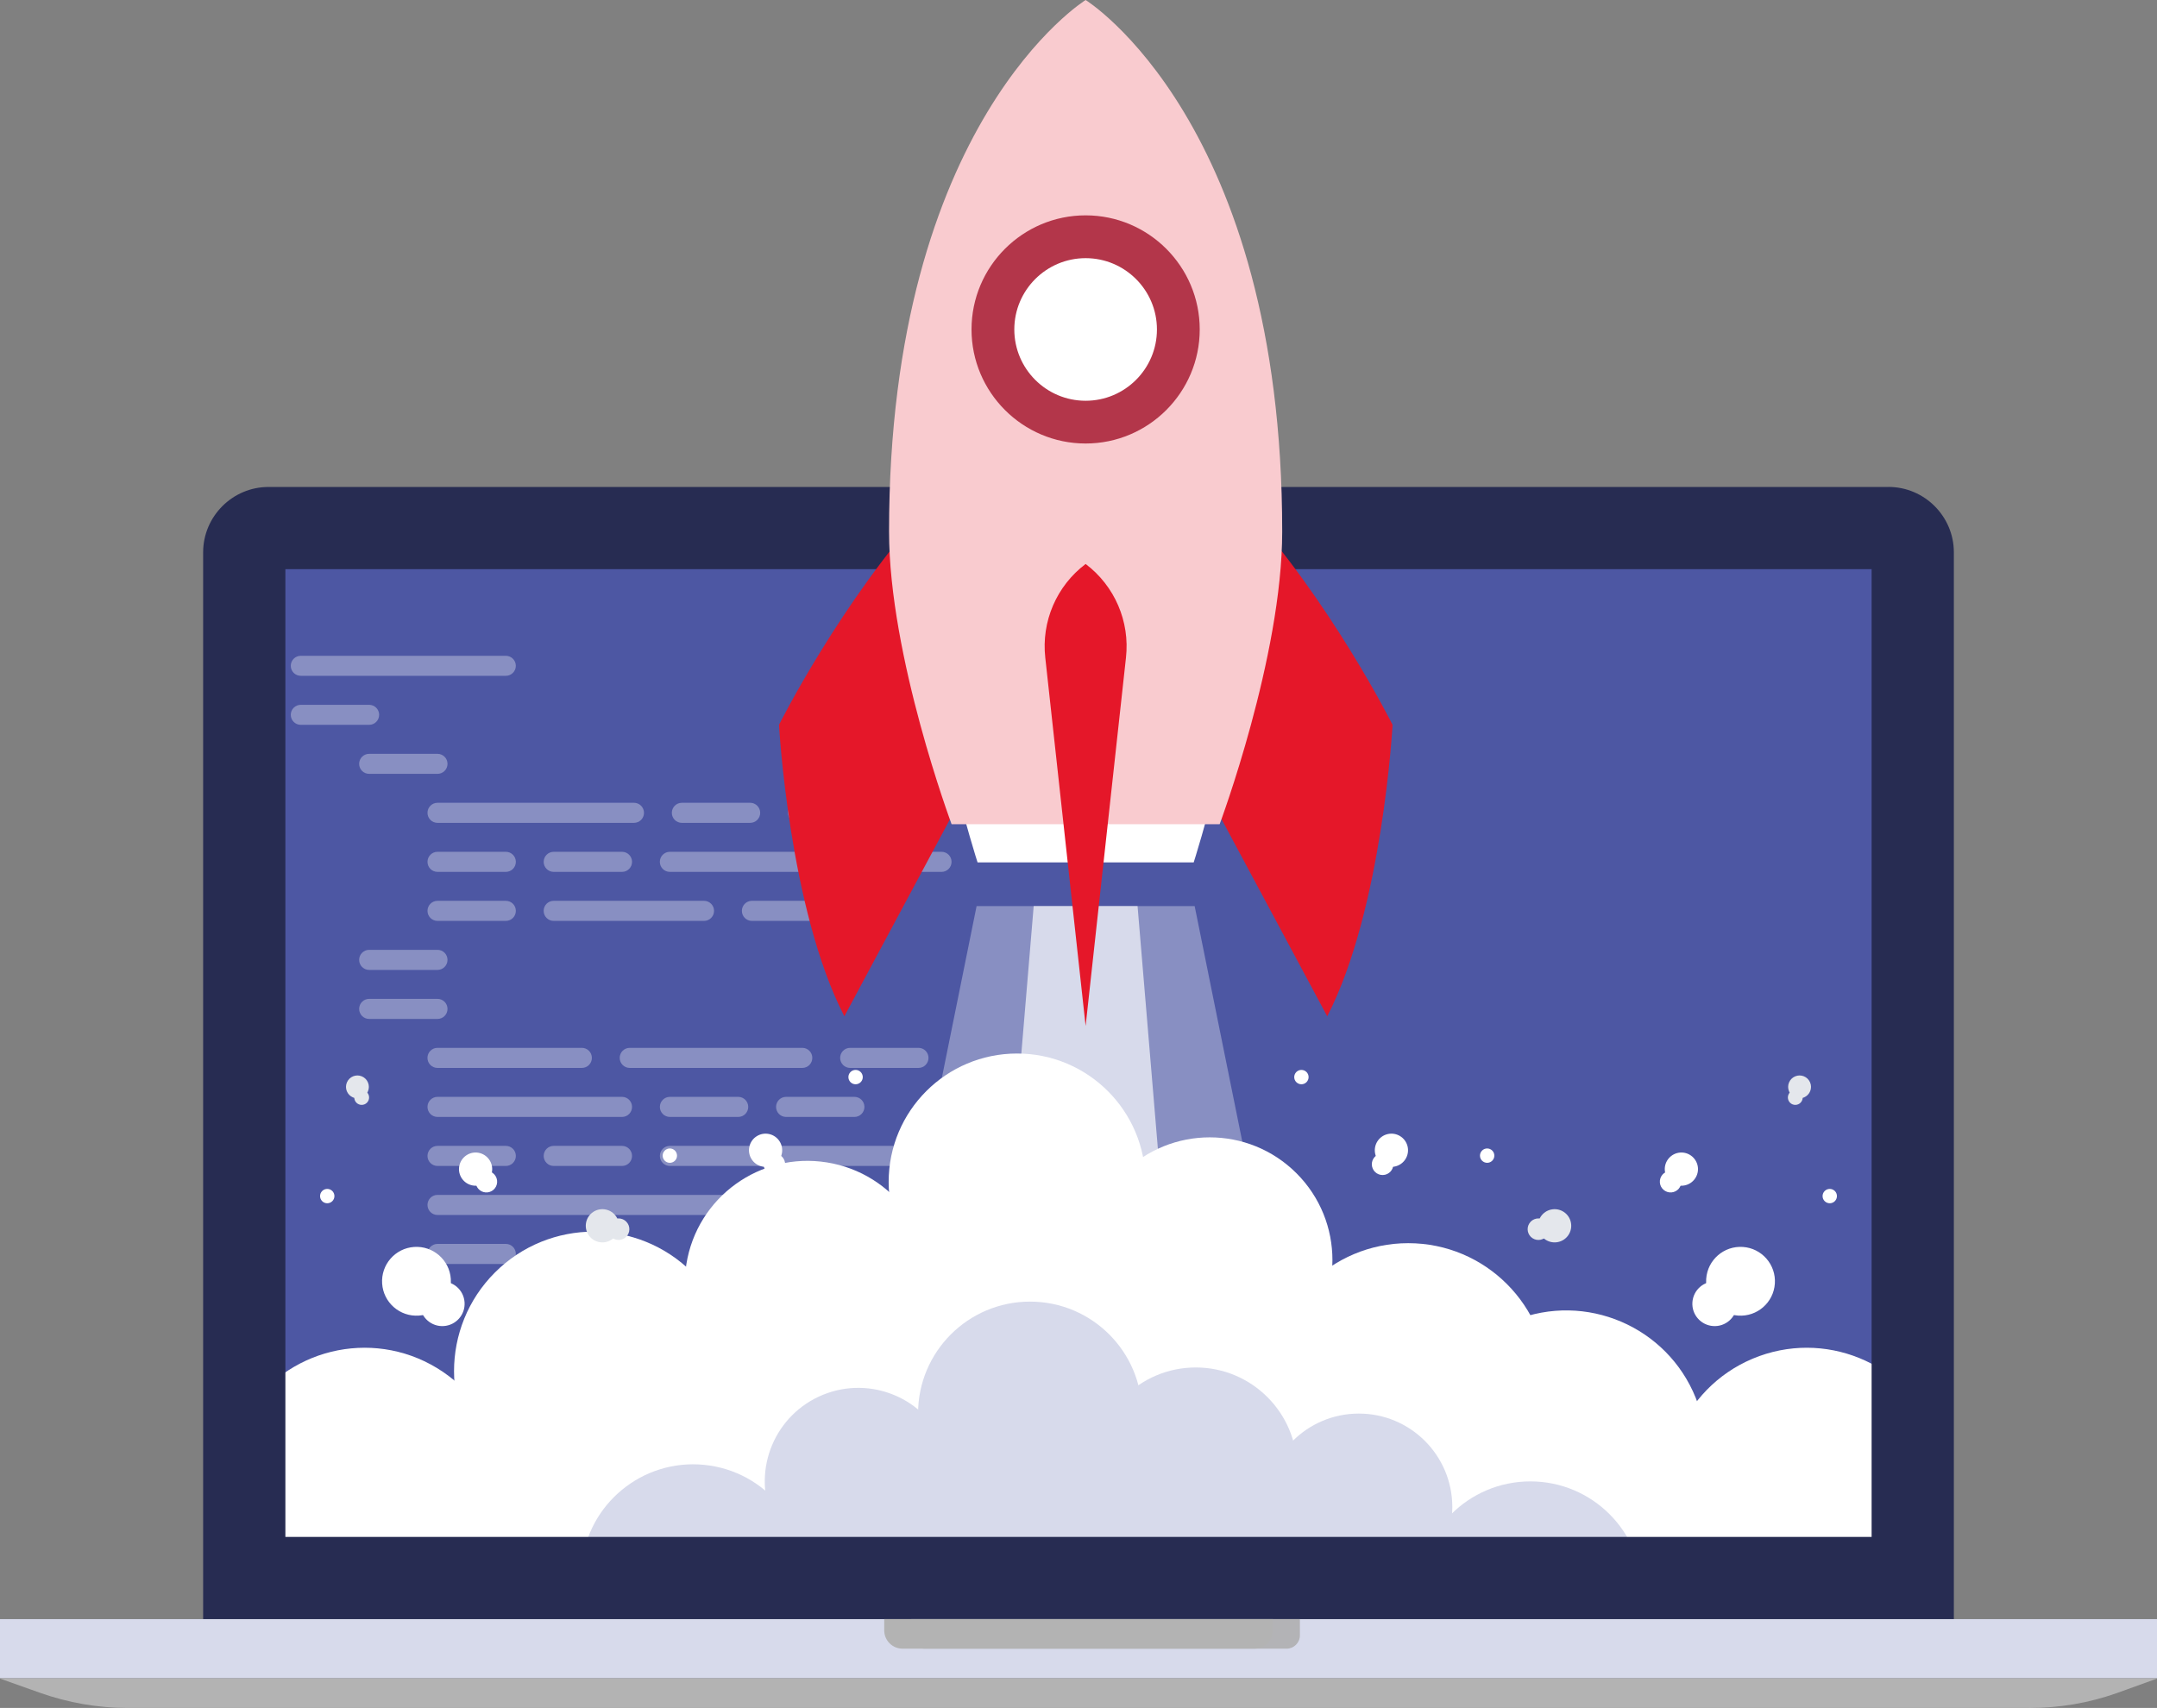 <?xml version="1.0" encoding="UTF-8"?><svg id="Layer_2" xmlns="http://www.w3.org/2000/svg" xmlns:xlink="http://www.w3.org/1999/xlink" viewBox="0 0 732.54 580.16"><rect x="0" y="0" width="732.54" height="580.16" fill="#808080" stroke="none"/><defs><style>.cls-1{fill:#888fc2;}.cls-2{fill:#fff;}.cls-3{fill:#e51729;}.cls-4{fill:#e4e7ec;}.cls-5{fill:#f9cbcf;}.cls-6{fill:#272c52;}.cls-7{fill:#4d57a3;}.cls-8{fill:#b3364a;}.cls-9{fill:#b3b3b6;}.cls-10{clip-path:url(#clippath);}.cls-11{fill:none;}.cls-12{fill:#b3b3b3;}.cls-13{fill:#d7daeb;}</style><clipPath id="clippath"><rect class="cls-11" x="88.24" y="174.03" width="560.9" height="350.92"/></clipPath></defs><g id="Layer_1-2"><g><rect class="cls-7" x="86.5" y="184.29" width="560.9" height="350.92"/><g><path class="cls-1" d="M171.79,229.56H102.15c-1.88,0-3.4-1.52-3.4-3.4s1.52-3.4,3.4-3.4h69.63c1.88,0,3.4,1.52,3.4,3.4s-1.52,3.4-3.4,3.4Z"/><path class="cls-1" d="M125.36,246.21h-23.21c-1.88,0-3.4-1.52-3.4-3.4s1.52-3.4,3.4-3.4h23.21c1.88,0,3.4,1.52,3.4,3.4s-1.52,3.4-3.4,3.4Z"/><path class="cls-1" d="M148.58,346.11h-23.21c-1.88,0-3.4-1.53-3.4-3.41s1.52-3.41,3.4-3.41h23.21c1.88,0,3.4,1.53,3.4,3.41s-1.52,3.41-3.4,3.41Z"/><path class="cls-1" d="M195,446h-23.21c-1.88,0-3.4-1.53-3.4-3.41s1.52-3.41,3.4-3.41h23.21c1.88,0,3.4,1.53,3.4,3.41s-1.52,3.41-3.4,3.41Z"/><path class="cls-1" d="M148.58,262.86h-23.21c-1.88,0-3.4-1.52-3.4-3.4s1.52-3.4,3.4-3.4h23.21c1.88,0,3.4,1.52,3.4,3.4s-1.52,3.4-3.4,3.4Z"/><path class="cls-1" d="M148.58,329.46h-23.21c-1.88,0-3.4-1.53-3.4-3.41s1.52-3.41,3.4-3.41h23.21c1.88,0,3.4,1.53,3.4,3.41s-1.52,3.41-3.4,3.41Z"/><g><path class="cls-1" d="M215.31,279.51h-66.73c-1.88,0-3.4-1.53-3.4-3.41s1.52-3.41,3.4-3.41h66.73c1.88,0,3.4,1.53,3.4,3.41s-1.52,3.41-3.4,3.41Z"/><path class="cls-1" d="M254.77,279.51h-23.21c-1.88,0-3.4-1.53-3.4-3.41s1.52-3.41,3.4-3.41h23.21c1.88,0,3.4,1.53,3.4,3.41s-1.52,3.41-3.4,3.41Z"/><path class="cls-1" d="M294.23,279.51h-23.21c-1.88,0-3.4-1.53-3.4-3.41s1.52-3.41,3.4-3.41h23.21c1.88,0,3.4,1.53,3.4,3.41s-1.52,3.41-3.4,3.41Z"/><path class="cls-1" d="M171.79,296.16h-23.21c-1.88,0-3.4-1.53-3.4-3.41s1.52-3.41,3.4-3.41h23.21c1.88,0,3.4,1.53,3.4,3.41s-1.52,3.41-3.4,3.41Z"/><path class="cls-1" d="M171.79,312.81h-23.21c-1.88,0-3.4-1.53-3.4-3.41s1.52-3.41,3.4-3.41h23.21c1.88,0,3.4,1.53,3.4,3.41s-1.52,3.41-3.4,3.41Z"/><path class="cls-1" d="M278.56,312.81h-23.21c-1.88,0-3.4-1.53-3.4-3.41s1.52-3.41,3.4-3.41h23.21c1.88,0,3.4,1.53,3.4,3.41s-1.52,3.41-3.4,3.41Z"/><path class="cls-1" d="M239.1,312.81h-51.07c-1.88,0-3.4-1.53-3.4-3.41s1.52-3.41,3.4-3.41h51.07c1.88,0,3.4,1.53,3.4,3.41s-1.52,3.41-3.4,3.41Z"/><path class="cls-1" d="M211.25,296.16h-23.21c-1.88,0-3.4-1.53-3.4-3.41s1.52-3.41,3.4-3.41h23.21c1.88,0,3.4,1.53,3.4,3.41s-1.52,3.41-3.4,3.41Z"/><path class="cls-1" d="M319.76,296.16h-92.27c-1.88,0-3.4-1.53-3.4-3.41s1.52-3.41,3.4-3.41h92.27c1.88,0,3.4,1.53,3.4,3.41s-1.52,3.41-3.4,3.41Z"/></g><g><path class="cls-1" d="M211.25,379.4h-62.67c-1.88,0-3.4-1.53-3.4-3.41s1.52-3.41,3.4-3.41h62.67c1.88,0,3.4,1.53,3.4,3.41s-1.52,3.41-3.4,3.41Z"/><path class="cls-1" d="M250.71,379.4h-23.21c-1.88,0-3.4-1.53-3.4-3.41s1.52-3.41,3.4-3.41h23.21c1.88,0,3.4,1.53,3.4,3.41s-1.52,3.41-3.4,3.41Z"/><path class="cls-1" d="M290.17,379.4h-23.21c-1.88,0-3.4-1.53-3.4-3.41s1.52-3.41,3.4-3.41h23.21c1.88,0,3.4,1.53,3.4,3.41s-1.52,3.41-3.4,3.41Z"/></g><path class="cls-1" d="M197.61,362.75h-49.04c-1.88,0-3.4-1.53-3.4-3.41s1.52-3.41,3.4-3.41h49.04c1.88,0,3.4,1.53,3.4,3.41s-1.52,3.41-3.4,3.41Z"/><path class="cls-1" d="M311.93,362.75h-23.21c-1.88,0-3.4-1.53-3.4-3.41s1.52-3.41,3.4-3.41h23.21c1.88,0,3.4,1.53,3.4,3.41s-1.52,3.41-3.4,3.41Z"/><path class="cls-1" d="M272.47,362.75h-58.61c-1.88,0-3.4-1.53-3.4-3.41s1.52-3.41,3.4-3.41h58.61c1.88,0,3.4,1.53,3.4,3.41s-1.52,3.41-3.4,3.41Z"/><g><path class="cls-1" d="M171.79,396.05h-23.21c-1.88,0-3.4-1.53-3.4-3.41s1.52-3.41,3.4-3.41h23.21c1.88,0,3.4,1.53,3.4,3.41s-1.52,3.41-3.4,3.41Z"/><path class="cls-1" d="M171.79,429.35h-23.21c-1.88,0-3.4-1.53-3.4-3.41s1.52-3.41,3.4-3.41h23.21c1.88,0,3.4,1.53,3.4,3.41s-1.52,3.41-3.4,3.41Z"/><path class="cls-1" d="M359.22,396.05H227.5c-1.88,0-3.4-1.53-3.4-3.41s1.52-3.41,3.4-3.41h131.73c1.88,0,3.41,1.53,3.41,3.41s-1.53,3.41-3.41,3.41Z"/><path class="cls-1" d="M211.25,396.05h-23.21c-1.88,0-3.4-1.53-3.4-3.41s1.52-3.41,3.4-3.41h23.21c1.88,0,3.4,1.53,3.4,3.41s-1.52,3.41-3.4,3.41Z"/><path class="cls-1" d="M322.08,412.7H148.58c-1.88,0-3.4-1.53-3.4-3.41s1.52-3.41,3.4-3.41h173.51c1.88,0,3.4,1.53,3.4,3.41s-1.52,3.41-3.4,3.41Z"/></g><path class="cls-1" d="M360.58,462.65H195c-1.88,0-3.4-1.53-3.4-3.41s1.52-3.41,3.4-3.41h165.58c1.88,0,3.41,1.53,3.41,3.41s-1.53,3.41-3.41,3.41Z"/><path class="cls-1" d="M360.58,479.29H195c-1.88,0-3.4-1.53-3.4-3.41s1.52-3.41,3.4-3.41h165.58c1.88,0,3.41,1.53,3.41,3.41s-1.53,3.41-3.41,3.41Z"/></g><g><polygon class="cls-1" points="447.07 512.25 290.31 512.25 331.66 307.79 405.72 307.79 447.07 512.25"/><polygon class="cls-13" points="403.45 512.25 333.93 512.25 351.05 307.79 386.33 307.79 403.45 512.25"/></g><g class="cls-10"><g><g><circle class="cls-2" cx="345.41" cy="401.47" r="43.61"/><circle class="cls-2" cx="274.26" cy="436.01" r="41.67" transform="translate(-199.69 637.76) rotate(-80.89)"/><circle class="cls-2" cx="410.84" cy="428" r="41.67" transform="translate(-182.31 415.87) rotate(-45)"/><circle class="cls-2" cx="201.6" cy="465.76" r="47.4" transform="translate(-270.3 278.97) rotate(-45)"/><circle class="cls-2" cx="478.25" cy="469.68" r="47.4"/><circle class="cls-2" cx="123.79" cy="505.25" r="47.4" transform="translate(-372.42 349.1) rotate(-58.77)"/><circle class="cls-2" cx="613.59" cy="505.25" r="47.4" transform="translate(-147.88 277.35) rotate(-22.81)"/><circle class="cls-2" cx="531.95" cy="492.47" r="47.39" transform="translate(-145.32 234) rotate(-21.9)"/></g><polygon class="cls-2" points="123.79 557.82 615.72 557.82 615.72 517.07 353.81 401.47 123.79 501.9 123.79 557.82"/></g><g><g><circle class="cls-13" cx="349.81" cy="480.16" r="38.03"/><circle class="cls-13" cx="291.47" cy="503.2" r="31.75" transform="translate(-167.89 146.61) rotate(-22.1)"/><circle class="cls-13" cx="461.47" cy="511.91" r="31.75"/><circle class="cls-13" cx="235.39" cy="535.41" r="38.03" transform="translate(-320.49 717.25) rotate(-84.38)"/><circle class="cls-13" cx="519.73" cy="541.23" r="38.03"/><circle class="cls-13" cx="406.1" cy="498.92" r="34.42"/></g><polygon class="cls-13" points="229.66 561.4 519.73 565.4 447.07 503.2 335.12 482.45 225.66 533.35 229.66 561.4"/></g></g><g><g><path class="cls-6" d="M641.35,165.41H91.19c-12.21,0-22.2,9.99-22.2,22.2v362.38H663.55V187.6c0-12.21-9.99-22.2-22.2-22.2Zm-5.73,356.65H96.92V193.33H635.62v328.72Z"/><rect class="cls-13" y="549.98" width="732.54" height="20.08"/><path class="cls-12" d="M689.24,580.16H43.3c-10.1,0-20.19-1.79-29.73-5.16l-13.57-4.82H732.54l-13.69,4.94c-9.54,3.37-19.52,5.05-29.62,5.05Z"/></g><path class="cls-9" d="M309.49,549.98h65.98v10.04h-61.46c-2.5,0-4.52-2.03-4.52-4.52v-5.52h0Z"/><path class="cls-9" d="M380,549.98h61.46v10.04h-65.98v-5.52c0-2.5,2.03-4.52,4.52-4.52Z" transform="translate(816.94 1110) rotate(180)"/></g><g><g><path class="cls-2" d="M368.69,32.55s-53.83,38.46-53.83,167.95c0,39.52,17.13,92.44,17.13,92.44h36.7V32.55Z"/><path class="cls-2" d="M368.69,32.55s53.83,38.46,53.83,167.95c0,39.52-17.13,92.44-17.13,92.44h-36.7V32.55Z"/></g><g><path class="cls-3" d="M421.72,171.09c30.16,33,51.21,75.11,51.21,75.11,0,0-3.41,62.59-22.19,99.01l-46.66-87.06,17.64-87.06Z"/><path class="cls-3" d="M315.77,171.09c-30.16,33-51.21,75.11-51.21,75.11,0,0,3.41,62.59,22.19,99.01l46.66-87.06-17.64-87.06Z"/><path class="cls-5" d="M368.69,0s-66.76,41.35-66.76,180.57c0,42.49,21.24,99.39,21.24,99.39h91.04s21.24-56.9,21.24-99.39C435.45,41.35,368.69,0,368.69,0Z"/><g><circle class="cls-2" cx="368.69" cy="111.91" r="31.48"/><path class="cls-8" d="M368.69,150.65c-21.36,0-38.75-17.38-38.75-38.75s17.38-38.75,38.75-38.75,38.75,17.38,38.75,38.75-17.38,38.75-38.75,38.75Zm0-62.96c-13.35,0-24.22,10.86-24.22,24.22s10.86,24.22,24.22,24.22,24.22-10.86,24.22-24.22-10.86-24.22-24.22-24.22Z"/></g><path class="cls-3" d="M368.69,191.57c-9.87,7.44-15.08,19.55-13.7,31.84l13.7,125.09,13.7-125.09c1.38-12.29-3.83-24.39-13.7-31.84Z"/></g></g><path class="cls-12" d="M366.27,549.98h-65.98v3.82c0,3.43,2.78,6.22,6.22,6.22h119.54c3.43,0,6.22-2.78,6.22-6.22v-3.82h-65.98Z"/><g><g><g><path class="cls-2" d="M579.44,434.42c.44-6.44,6.02-11.3,12.46-10.86s11.3,6.02,10.86,12.46c-.44,6.44-6.02,11.3-12.46,10.86-6.44-.44-11.3-6.02-10.86-12.46Z"/><path class="cls-2" d="M574.76,442.35c.29-4.18,3.9-7.33,8.08-7.04,4.18,.29,7.33,3.9,7.04,8.08-.29,4.18-3.9,7.33-8.08,7.04-4.18-.29-7.33-3.9-7.04-8.08Z"/></g><g><path class="cls-2" d="M467.04,391.98c-.69-3.04,1.2-6.06,4.24-6.76,3.04-.69,6.06,1.2,6.76,4.24,.69,3.04-1.2,6.06-4.24,6.76-3.04,.69-6.06-1.2-6.76-4.24Z"/><path class="cls-2" d="M465.98,396.29c-.45-1.97,.78-3.93,2.75-4.38,1.97-.45,3.93,.78,4.38,2.75,.45,1.97-.78,3.93-2.75,4.38s-3.93-.78-4.38-2.75Z"/></g><g><path class="cls-4" d="M523.24,413.29c1.7-2.61,5.2-3.34,7.81-1.64,2.61,1.7,3.34,5.2,1.64,7.81-1.7,2.61-5.2,3.34-7.81,1.64-2.61-1.7-3.34-5.2-1.64-7.81Z"/><path class="cls-4" d="M519.4,415.53c1.1-1.69,3.37-2.17,5.06-1.06s2.17,3.37,1.06,5.06c-1.1,1.69-3.37,2.17-5.06,1.06-1.69-1.1-2.17-3.37-1.06-5.06Z"/></g><g><path class="cls-4" d="M607.58,370.71c-.84-1.98,.09-4.25,2.06-5.09,1.98-.84,4.25,.09,5.09,2.06,.84,1.98-.09,4.25-2.06,5.09-1.98,.84-4.25-.09-5.09-2.06Z"/><path class="cls-4" d="M607.38,373.77c-.54-1.28,.06-2.76,1.34-3.3,1.28-.54,2.76,.06,3.3,1.34,.54,1.28-.06,2.76-1.34,3.3s-2.76-.06-3.3-1.34Z"/></g><g><path class="cls-2" d="M565.39,397.55c-.23-3.11,2.1-5.81,5.2-6.05,3.11-.23,5.81,2.1,6.05,5.2,.23,3.11-2.09,5.81-5.2,6.05-3.11,.23-5.81-2.09-6.05-5.2Z"/><path class="cls-2" d="M563.71,401.67c-.15-2.01,1.36-3.77,3.37-3.92,2.01-.15,3.77,1.36,3.92,3.37,.15,2.01-1.36,3.77-3.37,3.92s-3.77-1.36-3.92-3.37Z"/></g><path class="cls-2" d="M443.7,367.59c-.95,.95-2.49,.95-3.45,0s-.95-2.49,0-3.45c.95-.95,2.49-.95,3.45,0,.95,.95,.95,2.49,0,3.45Z"/><path class="cls-2" d="M506.78,394.27c-.95,.95-2.49,.95-3.45,0s-.95-2.49,0-3.45c.95-.95,2.49-.95,3.45,0,.95,.95,.95,2.49,0,3.45Z"/><path class="cls-2" d="M623.13,408.01c-.95,.95-2.49,.95-3.45,0-.95-.95-.95-2.49,0-3.45,.95-.95,2.49-.95,3.45,0,.95,.95,.95,2.49,0,3.45Z"/></g><g><g><path class="cls-2" d="M153.1,434.42c-.44-6.44-6.02-11.3-12.46-10.86s-11.3,6.02-10.86,12.46c.44,6.44,6.02,11.3,12.46,10.86,6.44-.44,11.3-6.02,10.86-12.46Z"/><path class="cls-2" d="M157.77,442.35c-.29-4.18-3.9-7.33-8.08-7.04-4.18,.29-7.33,3.9-7.04,8.08,.29,4.18,3.9,7.33,8.08,7.04,4.18-.29,7.33-3.9,7.04-8.08Z"/></g><g><path class="cls-2" d="M265.5,391.98c.69-3.04-1.2-6.06-4.24-6.76-3.04-.69-6.06,1.2-6.76,4.24-.69,3.04,1.2,6.06,4.24,6.76,3.04,.69,6.06-1.2,6.76-4.24Z"/><path class="cls-2" d="M266.55,396.29c.45-1.97-.78-3.93-2.75-4.38-1.97-.45-3.93,.78-4.38,2.75-.45,1.97,.78,3.93,2.75,4.38s3.93-.78,4.38-2.75Z"/></g><g><path class="cls-4" d="M209.3,413.29c-1.7-2.61-5.2-3.34-7.81-1.64-2.61,1.7-3.34,5.2-1.64,7.81,1.7,2.61,5.2,3.34,7.81,1.64,2.61-1.7,3.34-5.2,1.64-7.81Z"/><path class="cls-4" d="M213.14,415.53c-1.1-1.69-3.37-2.17-5.06-1.06-1.69,1.1-2.17,3.37-1.06,5.06,1.1,1.69,3.37,2.17,5.06,1.06,1.69-1.1,2.17-3.37,1.06-5.06Z"/></g><g><path class="cls-4" d="M124.96,370.71c.84-1.98-.09-4.25-2.06-5.09-1.98-.84-4.25,.09-5.09,2.06-.84,1.98,.09,4.25,2.06,5.09,1.98,.84,4.25-.09,5.09-2.06Z"/><path class="cls-4" d="M125.15,373.77c.54-1.28-.06-2.76-1.34-3.3-1.28-.54-2.76,.06-3.3,1.34-.54,1.28,.06,2.76,1.34,3.3s2.76-.06,3.3-1.34Z"/></g><g><path class="cls-2" d="M167.14,397.55c.23-3.11-2.1-5.81-5.2-6.05-3.11-.23-5.81,2.1-6.05,5.2-.23,3.11,2.09,5.81,5.2,6.05,3.11,.23,5.81-2.09,6.05-5.2Z"/><path class="cls-2" d="M168.83,401.67c.15-2.01-1.36-3.77-3.37-3.92-2.01-.15-3.77,1.36-3.92,3.37-.15,2.01,1.36,3.77,3.37,3.92s3.77-1.36,3.92-3.37Z"/></g><path class="cls-2" d="M288.84,367.59c.95,.95,2.49,.95,3.45,0s.95-2.49,0-3.45c-.95-.95-2.49-.95-3.45,0-.95,.95-.95,2.49,0,3.45Z"/><path class="cls-2" d="M225.76,394.27c.95,.95,2.49,.95,3.45,0s.95-2.49,0-3.45c-.95-.95-2.49-.95-3.45,0-.95,.95-.95,2.49,0,3.45Z"/><path class="cls-2" d="M109.41,408.01c.95,.95,2.49,.95,3.45,0,.95-.95,.95-2.49,0-3.45-.95-.95-2.49-.95-3.45,0-.95,.95-.95,2.49,0,3.45Z"/></g></g></g></g></svg>